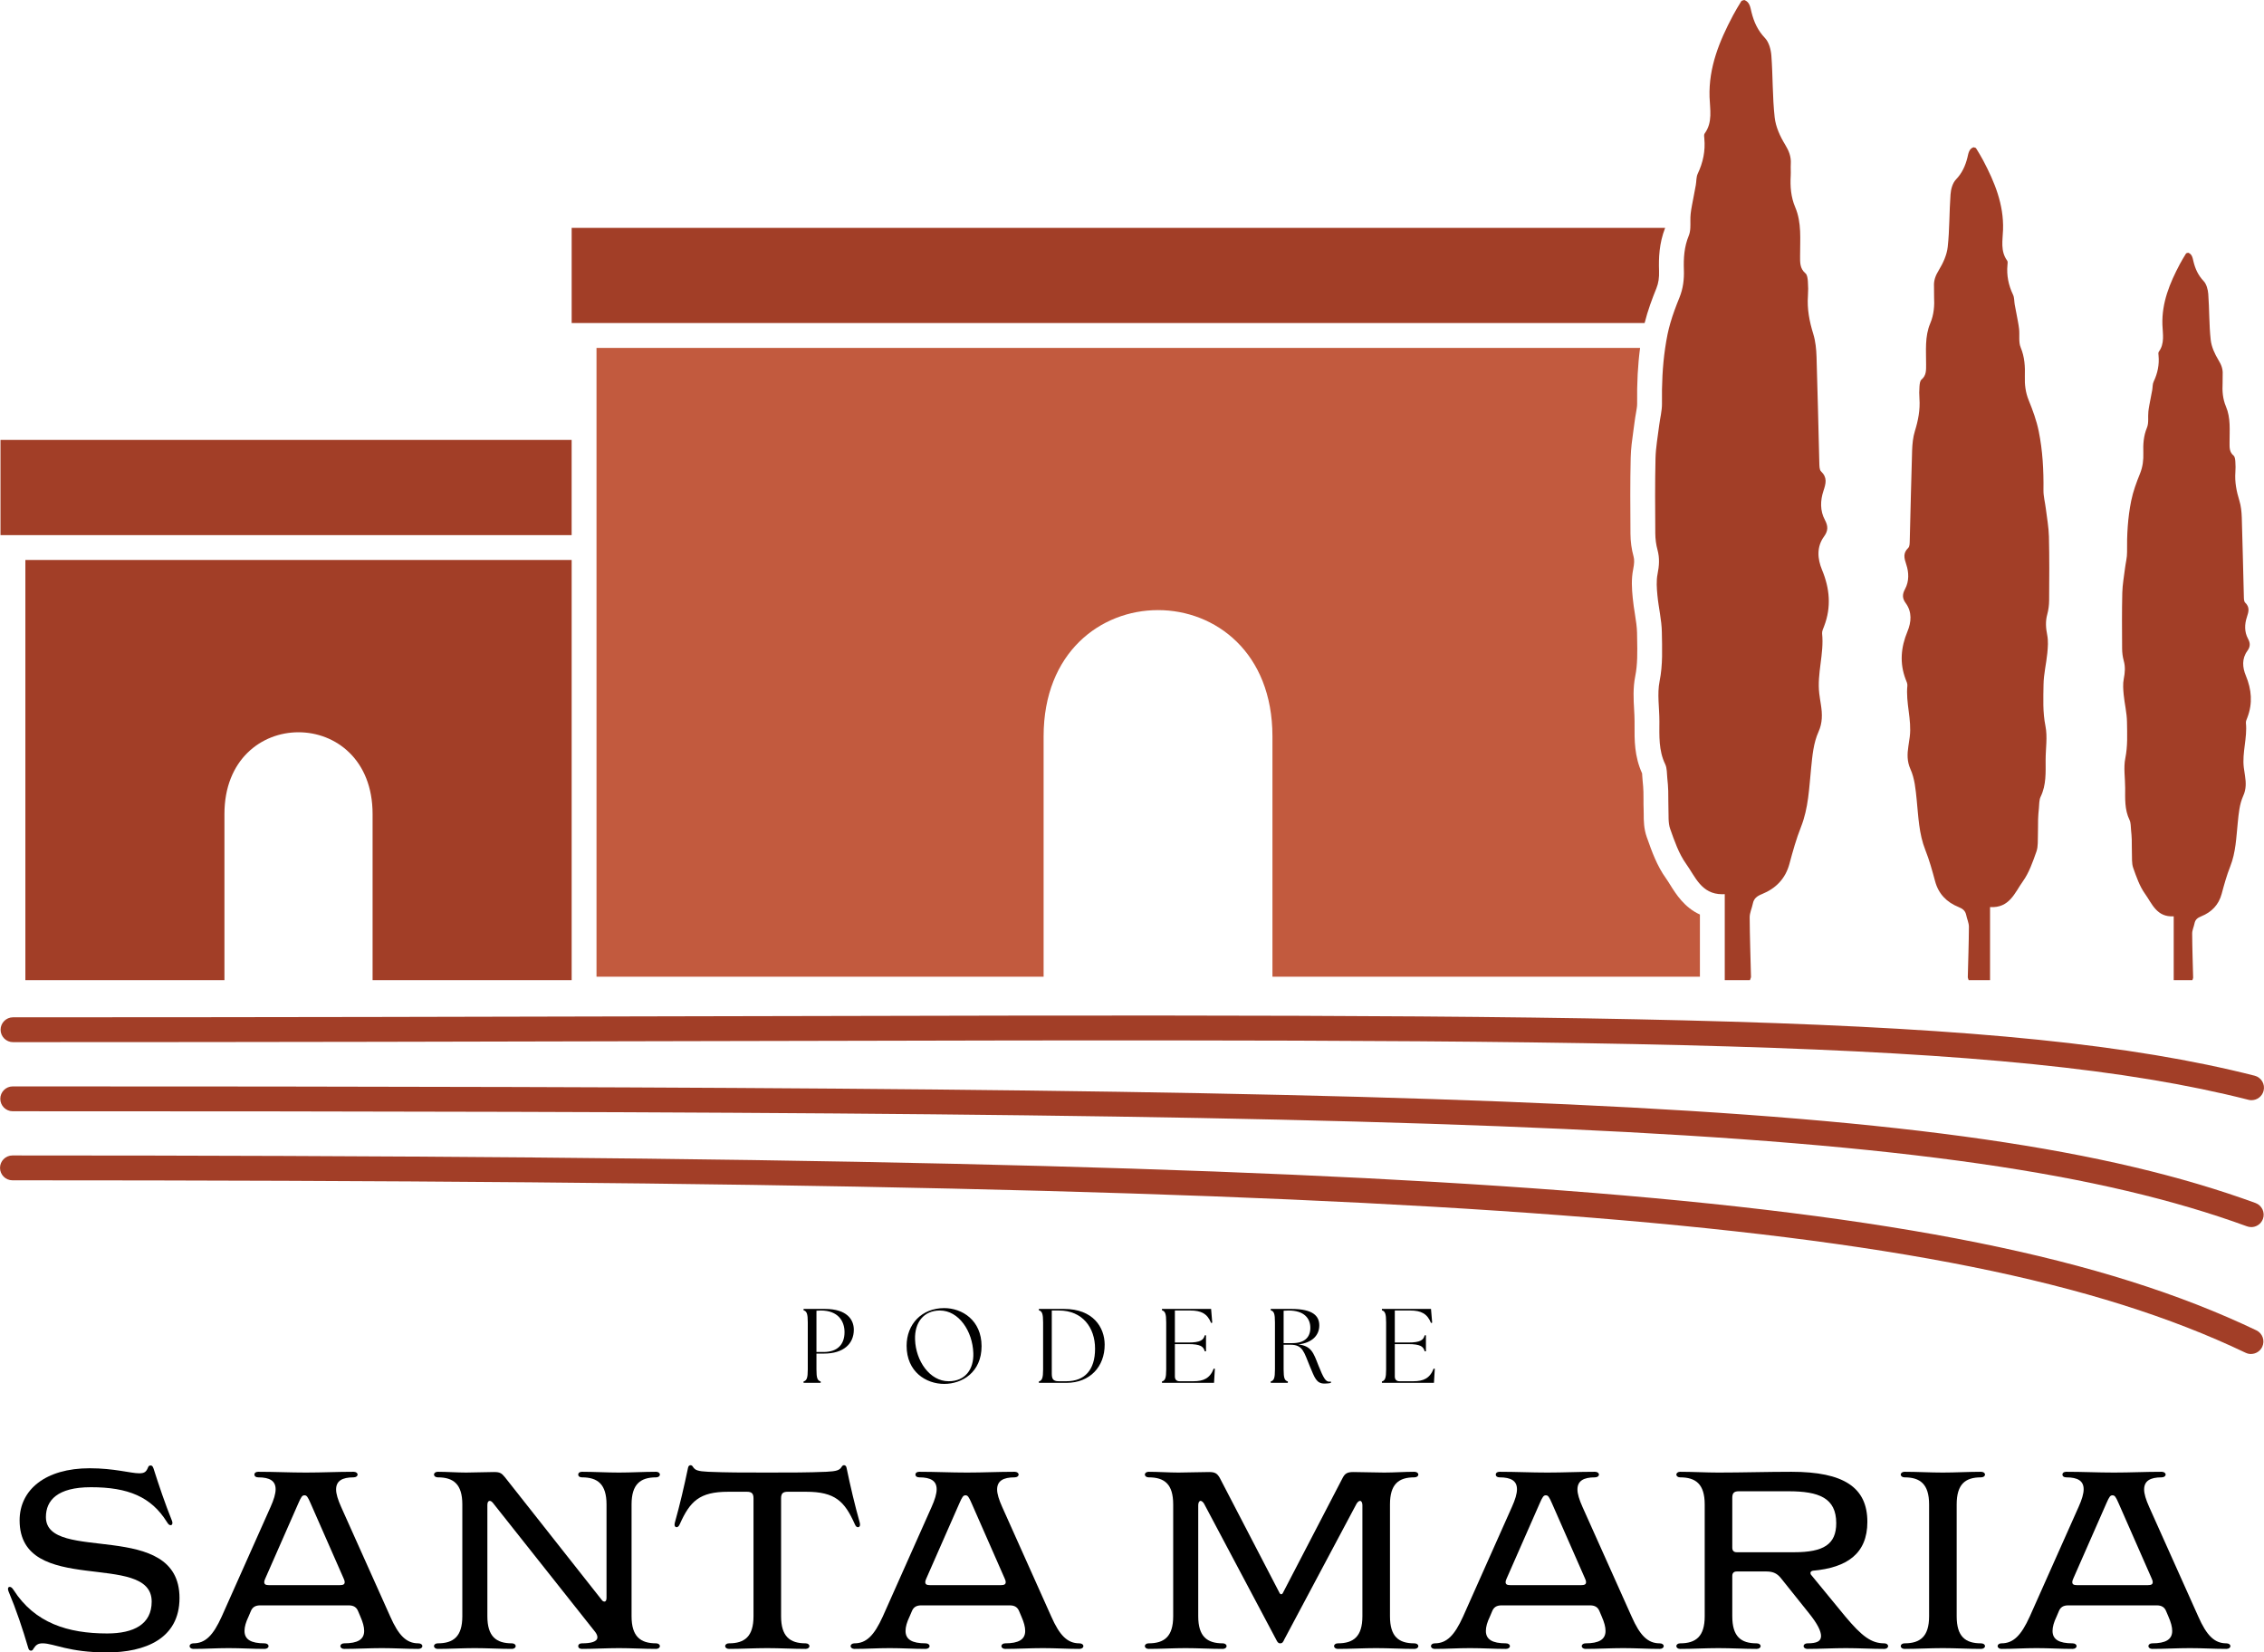 <?xml version="1.0" encoding="UTF-8"?>
<svg id="Livello_2" data-name="Livello 2" xmlns="http://www.w3.org/2000/svg" viewBox="0 0 911.28 665.04">
  <defs>
    <style>
      .cls-1 {
        fill: #c25a3e;
      }

      .cls-2 {
        fill: #a23e27;
      }
    </style>
  </defs>
  <g id="Livello_1-2" data-name="Livello 1">
    <g>
      <path class="cls-2" d="M670.24,91.7c-2.46,6.3-2.62,12.23-2.46,17.23.1,2.85-.23,5.04-1.06,7.08-1.66,4.11-3.48,8.91-4.75,14.01H230.1v-38.32h440.14Z"/>
      <rect class="cls-2" x=".2" y="177.05" width="229.89" height="38.32"/>
      <path class="cls-2" d="M230.1,225.37v169.1h-80.13v-66.85c0-43.88-59.63-43.88-59.63,0v66.85H10.21v-169.1h219.89Z"/>
      <path class="cls-1" d="M684.23,368.07v25.03h-172.06v-96.72c0-67.78-92.11-67.78-92.11,0v96.72h-179.96v-253.08h420.05c-.91,6.78-1.29,14.11-1.19,22.51.02.95-.23,2.33-.48,3.8-.19,1.06-.4,2.26-.55,3.52-.15,1.17-.32,2.36-.49,3.61-.48,3.42-.98,6.95-1.07,10.72-.24,10.02-.17,20.13-.1,29.91v.64c.02,3.2.44,6.31,1.25,9.23.36,1.3.32,2.79-.15,5.14-.81,4.06-.54,7.91-.19,11.5.21,2.26.55,4.41.88,6.48.42,2.7.82,5.25.86,7.52.01.84.02,1.68.04,2.52.1,5.3.19,10.32-.76,15.02-.95,4.74-.69,9.32-.46,13.36.09,1.67.18,3.26.18,4.72,0,.57,0,1.14,0,1.72-.04,5.84-.09,12.45,3.04,19.32.02.26.04.61.05.88.04.62.08,1.32.16,2.09.18,1.65.28,3.09.32,4.41.03.93.03,1.91.03,2.95,0,1.38-.01,2.81.06,4.33.02.51.03,1.12.03,1.76,0,2.59.02,5.81,1.23,9.24l.23.62c1.8,5.11,3.85,10.89,7.52,16,.51.71,1.07,1.61,1.66,2.55,2.3,3.69,5.72,9.16,11.99,11.98Z"/>
      <path class="cls-2" d="M734.23,252.01c-.37.97-.91,2.03-.81,2.99.84,8.11-2.11,16.03-1.15,24.13.19,1.54.44,3.08.68,4.61.57,3.64.64,7.17-.95,10.7-2.08,4.62-2.49,9.61-3,14.65-.82,7.98-1.05,16.09-4.1,23.76-1.9,4.78-3.29,9.8-4.63,14.79-1.62,6.04-5.51,9.95-11.09,12.21-1.98.8-3.24,1.74-3.65,3.83-.37,1.86-1.28,3.69-1.27,5.52.05,7.98.34,15.96.53,23.94,0,.32-.2.65-.42,1.33h-10.14v-34.61c-.35.02-.69.03-1.02.03-8.42,0-10.86-7.1-14.51-12.18-2.97-4.14-4.71-9.25-6.44-14.13-.88-2.48-.58-5.38-.7-8.1-.1-2.38,0-4.76-.08-7.14-.05-1.73-.19-3.46-.38-5.18-.2-1.88-.06-3.97-.84-5.59-2.69-5.58-2.35-11.45-2.34-17.33.01-5.39-.96-10.95.09-16.12,1.33-6.61,1-13.13.9-19.66-.07-4.95-1.31-9.86-1.78-14.82-.27-2.85-.5-5.83.05-8.59.66-3.33.89-6.45-.02-9.75-.59-2.13-.87-4.42-.89-6.64-.07-10.08-.15-20.16.09-30.24.11-4.46.95-8.91,1.49-13.36.36-2.89,1.15-5.78,1.11-8.66-.1-7.5.2-14.99,1.29-22.38.27-1.85.59-3.69.96-5.52.31-1.5.69-3,1.12-4.48,1-3.48,2.3-6.9,3.66-10.25,1.49-3.67,1.92-7.33,1.79-11.18-.16-4.69.1-9.22,1.97-13.75.4-.97.56-2.03.62-3.14.1-1.83-.07-3.78.13-5.6.26-2.36.79-4.7,1.22-7.05.27-1.53.6-3.04.86-4.57.27-1.53.14-3.23.78-4.58,2.14-4.51,3.11-9.16,2.65-14.13-.07-.69-.21-1.58.13-2.04,3.31-4.54,2.13-9.74,1.97-14.63-.39-12.04,3.99-22.59,9.43-32.88,1.04-1.97,2.21-3.87,3.37-5.77.14-.23.62-.24,1.18-.45,2.23.79,2.43,3,2.91,4.94.97,3.91,2.53,7.34,5.43,10.38,1.6,1.68,2.38,4.62,2.56,7.06.62,8.27.42,16.62,1.33,24.86.41,3.8,2.19,7.68,4.22,10.99,1.54,2.53,2.45,4.85,2.27,7.72-.09,1.56.05,3.13-.03,4.69-.25,4.37.06,8.65,1.8,12.74,2.68,6.3,1.94,12.95,1.97,19.51,0,2.61-.18,5.14,2.18,7.14.74.62.87,2.16.96,3.31.15,1.9.15,3.83.02,5.73-.38,5.28.59,10.3,2.15,15.34.9,2.92,1.21,6.11,1.31,9.2.46,14.21.74,28.43,1.12,42.65.04,1.18,0,2.79.71,3.47,2.59,2.5,1.95,4.84.94,7.89-1.25,3.76-1.41,7.94.6,11.65,1.3,2.42,1.36,4.33-.34,6.65-3.06,4.19-2.66,8.98-.83,13.4,3.13,7.54,3.8,15,.86,22.69Z"/>
      <path class="cls-2" d="M792.39,394.47h8.62v-29.41c7.86.51,9.97-5.84,13.2-10.33,2.52-3.51,4-7.86,5.47-12.01.75-2.1.49-4.57.6-6.88.09-2.02,0-4.05.07-6.07.05-1.47.16-2.94.32-4.4.17-1.6.05-3.37.72-4.75,2.29-4.74,1.99-9.73,1.99-14.73,0-4.58.81-9.31-.07-13.7-1.13-5.61-.85-11.15-.77-16.71.06-4.2,1.11-8.38,1.52-12.59.23-2.42.43-4.96-.04-7.31-.56-2.83-.76-5.48.01-8.28.5-1.82.74-3.76.76-5.64.06-8.57.13-17.14-.08-25.7-.09-3.79-.8-7.57-1.26-11.35-.3-2.46-.98-4.91-.94-7.36.1-7.97-.32-15.91-1.91-23.71-.87-4.28-2.41-8.46-4.06-12.52-1.26-3.12-1.63-6.22-1.52-9.49.13-3.99-.08-7.84-1.68-11.69-.91-2.18-.37-4.94-.64-7.42-.22-2.01-.67-4-1.03-6-.23-1.3-.51-2.59-.74-3.88-.22-1.3-.12-2.75-.66-3.89-1.82-3.83-2.65-7.79-2.25-12.01.05-.58.18-1.34-.11-1.73-2.81-3.85-1.81-8.27-1.67-12.43.33-10.23-3.39-19.19-8.01-27.94-.88-1.67-1.88-3.29-2.87-4.9-.12-.19-.53-.21-1-.38-1.9.66-2.06,2.54-2.47,4.19-.83,3.32-2.15,6.24-4.62,8.82-1.36,1.42-2.02,3.92-2.17,6-.52,7.03-.36,14.13-1.13,21.12-.35,3.23-1.87,6.53-3.59,9.35-1.31,2.15-2.08,4.12-1.93,6.56.08,1.32-.04,2.66.03,3.99.21,3.71-.06,7.35-1.53,10.82-2.27,5.35-1.65,11-1.68,16.58-.01,2.22.16,4.37-1.85,6.07-.63.53-.74,1.84-.82,2.82-.13,1.61-.13,3.25-.01,4.87.32,4.49-.5,8.75-1.83,13.03-.77,2.49-1.03,5.19-1.12,7.82-.39,12.08-.62,24.16-.95,36.24-.03,1.01,0,2.37-.6,2.95-2.2,2.13-1.66,4.11-.8,6.71,1.06,3.19,1.2,6.74-.51,9.9-1.11,2.05-1.16,3.68.29,5.65,2.6,3.56,2.26,7.62.7,11.38-2.66,6.41-3.22,12.75-.73,19.28.31.82.77,1.72.69,2.54-.71,6.89,1.8,13.62.97,20.5-.16,1.31-.37,2.61-.57,3.92-.48,3.1-.55,6.09.8,9.09,1.77,3.93,2.11,8.17,2.55,12.45.69,6.78.89,13.67,3.48,20.19,1.62,4.07,2.79,8.33,3.93,12.57,1.38,5.13,4.69,8.45,9.42,10.37,1.68.68,2.75,1.48,3.11,3.26.31,1.58,1.08,3.13,1.08,4.69-.04,6.78-.29,13.56-.45,20.34,0,.27.16.55.35,1.13Z"/>
      <path class="cls-2" d="M882.47,394.47h-7.53v-25.69c-6.87.44-8.71-5.1-11.53-9.02-2.2-3.07-3.5-6.87-4.78-10.49-.65-1.84-.43-4-.52-6.01-.08-1.76,0-3.53-.06-5.3-.04-1.28-.14-2.57-.28-3.84-.15-1.4-.04-2.95-.63-4.15-2-4.14-1.74-8.5-1.74-12.86,0-4-.71-8.13.06-11.96.99-4.9.74-9.74.67-14.59-.05-3.67-.97-7.32-1.33-11-.2-2.11-.37-4.33.04-6.38.49-2.47.67-4.78-.01-7.23-.44-1.59-.65-3.28-.66-4.93-.05-7.48-.11-14.97.07-22.45.08-3.31.7-6.61,1.1-9.91.26-2.15.85-4.29.82-6.43-.09-6.96.28-13.9,1.67-20.7.76-3.74,2.11-7.39,3.55-10.94,1.1-2.72,1.42-5.44,1.33-8.29-.12-3.48.07-6.85,1.47-10.21.79-1.91.32-4.31.56-6.48.19-1.76.58-3.49.9-5.24.21-1.13.45-2.26.65-3.39.2-1.14.1-2.4.58-3.4,1.59-3.35,2.31-6.8,1.96-10.49-.05-.5-.15-1.17.1-1.51,2.46-3.36,1.58-7.23,1.46-10.86-.29-8.94,2.96-16.76,7-24.4.77-1.46,1.64-2.87,2.5-4.28.1-.17.46-.18.87-.33,1.66.58,1.8,2.22,2.16,3.66.72,2.9,1.88,5.45,4.03,7.71,1.18,1.24,1.76,3.43,1.9,5.24.46,6.14.31,12.34.98,18.45.31,2.82,1.63,5.7,3.13,8.16,1.15,1.88,1.82,3.6,1.69,5.73-.07,1.16.04,2.32-.03,3.48-.18,3.24.05,6.42,1.34,9.45,1.99,4.67,1.44,9.61,1.46,14.48,0,1.94-.14,3.82,1.62,5.3.55.46.65,1.61.71,2.46.11,1.41.11,2.84.01,4.25-.28,3.92.44,7.64,1.6,11.38.67,2.17.9,4.54.98,6.83.34,10.55.54,21.1.83,31.65.02.88,0,2.07.52,2.58,1.92,1.86,1.45,3.59.7,5.86-.93,2.79-1.05,5.89.44,8.65.97,1.79,1.01,3.21-.25,4.94-2.27,3.11-1.98,6.66-.61,9.94,2.32,5.6,2.81,11.13.63,16.84-.27.72-.67,1.51-.6,2.22.62,6.02-1.57,11.9-.85,17.91.14,1.14.32,2.28.5,3.42.42,2.7.48,5.32-.7,7.94-1.55,3.43-1.85,7.13-2.23,10.88-.61,5.92-.78,11.94-3.04,17.63-1.41,3.55-2.44,7.28-3.43,10.98-1.2,4.48-4.09,7.38-8.23,9.06-1.47.59-2.4,1.29-2.71,2.85-.27,1.38-.95,2.73-.94,4.1.03,5.92.25,11.84.39,17.76,0,.24-.14.48-.31.98Z"/>
      <g>
        <path d="M18.48,610.57c0-6.72,4.59-12.02,18.13-12.02,14.97,0,24.23,3.87,30.54,13.95.62,1.02,1.02,1.33,1.53,1.33.41,0,.71-.31.71-.82,0-.3,0-.61-.2-1.02-2.75-6.82-5.19-14.05-7.43-21.07-.31-.82-.61-1.12-1.12-1.12s-.82.2-1.02.71c-.71,1.73-1.32,2.44-3.56,2.44-3.47,0-10.08-2.03-19.96-2.03-17.82,0-28.21,8.65-28.21,20.97,0,30.95,53.16,12.02,53.16,32.69,0,9.16-7.23,12.83-17.92,12.83-15.79,0-29.13-4.18-37.68-17.52-.61-.91-1.02-1.22-1.53-1.22-.4,0-.71.2-.71.81,0,.31.1.62.2.92,3.16,7.54,5.71,15.17,7.95,22.81.2.81.61,1.12,1.12,1.12.4,0,.71-.2,1.01-.82.92-1.42,1.74-2.13,3.67-2.13,4.48,0,10.49,3.66,25.86,3.66s29.23-5.5,29.23-21.89c0-32.07-53.77-13.75-53.77-32.58Z"/>
        <path d="M168.37,661.38c-4.79,0-7.94-3.16-11.3-10.8l-19.76-44.09c-1.32-2.95-2.03-5.29-2.03-7.02,0-3.46,2.44-4.89,7.02-4.89,1.02,0,1.63-.51,1.63-1.12s-.61-1.12-1.63-1.12c-6.72,0-12.42.31-19.14.31s-12.52-.31-19.24-.31c-1.02,0-1.53.51-1.53,1.12s.51,1.12,1.53,1.12c4.68,0,7.02,1.43,7.02,4.79,0,1.83-.71,4.17-2.03,7.12l-19.66,44.09c-3.46,7.64-6.61,10.8-11.4,10.8-.92,0-1.53.5-1.53,1.12s.61,1.12,1.53,1.12c5.09,0,9.06-.31,14.15-.31s9.47.31,14.46.31c1.02,0,1.63-.51,1.63-1.12s-.61-1.12-1.63-1.12c-5.4,0-8.04-1.53-8.04-4.99,0-1.63.51-3.47,1.63-5.81l.91-2.14c.61-1.52,1.73-2.34,3.77-2.34h35.64c2.03,0,3.16.82,3.77,2.34l.91,2.14c1.02,2.34,1.53,4.18,1.53,5.81,0,3.46-2.65,4.99-8.04,4.99-.92,0-1.53.5-1.53,1.12s.61,1.12,1.53,1.12c5.09,0,10.08-.31,15.17-.31s9.67.31,14.66.31c1.02,0,1.63-.51,1.63-1.12s-.61-1.12-1.63-1.12ZM136.81,637.96h-28.62c-1.22,0-1.83-.31-1.83-1.22,0-.31.1-.82.41-1.43l13.34-30.34c1.12-2.55,1.52-3.16,2.44-3.16s1.32.61,2.44,3.16l13.34,30.34c.31.61.41,1.12.41,1.43,0,.91-.61,1.22-1.93,1.22Z"/>
        <path d="M264.09,661.38c-6.32,0-9.88-2.75-9.88-10.9v-45c0-8.15,3.56-10.9,9.88-10.9.91,0,1.52-.51,1.52-1.12s-.61-1.12-1.52-1.12c-4.99,0-9.98.31-14.97.31s-9.98-.31-14.87-.31c-1.02,0-1.52.51-1.52,1.12s.5,1.12,1.52,1.12c6.31,0,9.88,2.75,9.88,10.9v37.67c0,1.02-.41,1.43-.82,1.43s-.81-.21-1.22-.82l-38.89-49.28c-1.33-1.63-2.04-2.04-4.38-2.04-3.67,0-7.54.21-11.2.21s-7.74-.31-11.41-.31c-.91,0-1.52.51-1.52,1.12s.61,1.12,1.52,1.12c6.32,0,9.88,2.75,9.88,10.9v45c0,8.15-3.56,10.9-9.88,10.9-.91,0-1.52.5-1.52,1.12s.61,1.12,1.52,1.12c4.89,0,10.08-.31,14.87-.31s10.08.31,14.97.31c.91,0,1.52-.51,1.52-1.12s-.61-1.12-1.52-1.12c-6.32,0-9.88-2.75-9.88-10.9v-44.8c0-1.12.41-1.63.92-1.63.4,0,.81.2,1.32.82l41.24,52.03c.51.71.81,1.42.81,2.03,0,1.84-2.65,2.45-6.21,2.45-1.02,0-1.52.5-1.52,1.12s.5,1.12,1.52,1.12c4.89,0,10.08-.31,14.87-.31s9.98.31,14.97.31c.91,0,1.52-.51,1.52-1.12s-.61-1.12-1.52-1.12Z"/>
        <path d="M346.06,612.81c-2.04-7.23-3.77-14.67-5.3-22-.1-.71-.51-1.12-1.02-1.12-.4,0-.71.21-1.01.72-.82,1.32-2.04,1.73-6.11,1.93-7.54.31-13.85.31-23.83.31s-16.19,0-23.72-.31c-4.08-.2-5.3-.61-6.11-1.93-.31-.51-.61-.72-1.02-.72-.51,0-.92.41-1.02,1.12-1.53,7.33-3.26,14.77-5.29,22-.11.41-.11.71-.11.91,0,.61.41.92.82.92s.91-.31,1.32-1.32c4.07-9.07,7.84-12.94,19.45-12.94h7.54c1.93,0,2.64.72,2.64,2.65v47.45c0,8.15-3.56,10.9-9.87,10.9-.92,0-1.53.5-1.53,1.12s.61,1.12,1.53,1.12c5.09,0,10.38-.31,15.37-.31s10.39.31,15.48.31c.91,0,1.53-.51,1.53-1.12s-.62-1.12-1.53-1.12c-6.32,0-9.88-2.75-9.88-10.9v-47.45c0-1.93.71-2.65,2.65-2.65h7.43c11.71,0,15.48,3.87,19.55,12.94.41,1.01.82,1.32,1.32,1.32.41,0,.82-.31.82-.92,0-.2,0-.5-.1-.91Z"/>
        <path d="M434.44,661.38c-4.78,0-7.94-3.16-11.3-10.8l-19.75-44.09c-1.33-2.95-2.04-5.29-2.04-7.02,0-3.46,2.44-4.89,7.03-4.89,1.01,0,1.62-.51,1.62-1.12s-.61-1.12-1.62-1.12c-6.73,0-12.43.31-19.15.31s-12.52-.31-19.24-.31c-1.02,0-1.53.51-1.53,1.12s.51,1.12,1.53,1.12c4.68,0,7.02,1.43,7.02,4.79,0,1.83-.71,4.17-2.03,7.12l-19.65,44.09c-3.47,7.64-6.62,10.8-11.41,10.8-.91,0-1.53.5-1.53,1.12s.62,1.12,1.53,1.12c5.09,0,9.06-.31,14.15-.31s9.47.31,14.46.31c1.02,0,1.63-.51,1.63-1.12s-.61-1.12-1.63-1.12c-5.39,0-8.04-1.53-8.04-4.99,0-1.63.51-3.47,1.63-5.81l.92-2.14c.61-1.52,1.73-2.34,3.76-2.34h35.64c2.04,0,3.16.82,3.77,2.34l.91,2.14c1.02,2.34,1.53,4.18,1.53,5.81,0,3.46-2.65,4.99-8.04,4.99-.92,0-1.53.5-1.53,1.12s.61,1.12,1.53,1.12c5.09,0,10.08-.31,15.17-.31s9.67.31,14.66.31c1.02,0,1.63-.51,1.63-1.12s-.61-1.12-1.63-1.12ZM402.88,637.96h-28.62c-1.22,0-1.83-.31-1.83-1.22,0-.31.1-.82.41-1.43l13.34-30.34c1.12-2.55,1.53-3.16,2.44-3.16s1.32.61,2.44,3.16l13.34,30.34c.31.61.41,1.12.41,1.43,0,.91-.61,1.22-1.93,1.22Z"/>
        <path d="M569.26,661.38c-6.32,0-9.78-2.75-9.78-10.9v-45c0-8.15,3.46-10.9,9.78-10.9,1.02,0,1.63-.51,1.63-1.12s-.61-1.12-1.63-1.12c-3.97,0-8.05.31-12.12.31s-8.45-.21-12.42-.21c-2.45,0-3.36.61-4.28,2.34l-24.13,46.44c-.1.2-.31.4-.61.4s-.51-.2-.61-.4l-24.13-46.44c-1.02-1.73-1.84-2.34-4.28-2.34-3.97,0-8.45.21-12.32.21s-8.15-.31-12.02-.31c-.91,0-1.52.51-1.52,1.12s.61,1.12,1.52,1.12c6.42,0,9.88,2.75,9.88,10.9v45c0,8.15-3.56,10.9-9.88,10.9-.91,0-1.52.5-1.52,1.12s.61,1.12,1.52,1.12c4.89,0,10.08-.31,14.87-.31s10.08.31,14.97.31c.91,0,1.53-.51,1.53-1.12s-.62-1.12-1.53-1.12c-6.32,0-9.88-2.75-9.88-10.9v-44.7c0-1.02.41-1.73.92-1.73.41,0,.91.31,1.42,1.12l29.02,54.68c.51,1.02.82,1.53,1.63,1.53.92,0,1.22-.61,1.63-1.53l29.12-54.68c.51-.81,1.02-1.12,1.43-1.12.51,0,.91.71.91,1.73v44.7c0,8.15-3.56,10.9-9.87,10.9-.92,0-1.53.5-1.53,1.12s.61,1.12,1.53,1.12c5.09,0,10.38-.31,15.37-.31s10.39.31,15.38.31c1.02,0,1.63-.51,1.63-1.12s-.61-1.12-1.63-1.12Z"/>
        <path d="M668.03,661.38c-4.79,0-7.94-3.16-11.3-10.8l-19.76-44.09c-1.32-2.95-2.03-5.29-2.03-7.02,0-3.46,2.44-4.89,7.02-4.89,1.02,0,1.63-.51,1.63-1.12s-.61-1.12-1.63-1.12c-6.72,0-12.42.31-19.14.31s-12.52-.31-19.24-.31c-1.02,0-1.53.51-1.53,1.12s.51,1.12,1.53,1.12c4.68,0,7.02,1.43,7.02,4.79,0,1.83-.71,4.17-2.04,7.12l-19.65,44.09c-3.46,7.64-6.61,10.8-11.4,10.8-.92,0-1.53.5-1.53,1.12s.61,1.12,1.53,1.12c5.09,0,9.06-.31,14.15-.31s9.47.31,14.46.31c1.02,0,1.63-.51,1.63-1.12s-.61-1.12-1.63-1.12c-5.39,0-8.04-1.53-8.04-4.99,0-1.63.51-3.47,1.63-5.81l.91-2.14c.61-1.52,1.73-2.34,3.77-2.34h35.64c2.03,0,3.16.82,3.77,2.34l.91,2.14c1.02,2.34,1.53,4.18,1.53,5.81,0,3.46-2.65,4.99-8.04,4.99-.92,0-1.53.5-1.53,1.12s.61,1.12,1.53,1.12c5.09,0,10.08-.31,15.17-.31s9.67.31,14.66.31c1.02,0,1.63-.51,1.63-1.12s-.61-1.12-1.63-1.12ZM636.47,637.96h-28.62c-1.22,0-1.83-.31-1.83-1.22,0-.31.1-.82.41-1.43l13.34-30.34c1.12-2.55,1.52-3.16,2.44-3.16s1.32.61,2.44,3.16l13.34,30.34c.31.61.41,1.12.41,1.43,0,.91-.61,1.22-1.93,1.22Z"/>
        <path d="M758.45,661.38c-5.19,0-8.96-2.75-15.78-10.9l-13.54-16.49c-.31-.31-.41-.61-.41-.92,0-.41.3-.81,1.02-.92,13.64-1.22,21.89-6.82,21.89-19.65,0-13.85-9.47-20.16-30.55-20.16-9.67,0-19.75.31-29.43.31-4.98,0-10.28-.31-15.37-.31-.92,0-1.53.51-1.53,1.12s.61,1.12,1.53,1.12c6.31,0,9.88,2.75,9.88,10.9v45c0,8.15-3.57,10.9-9.88,10.9-.92,0-1.53.5-1.53,1.12s.61,1.12,1.53,1.12c5.09,0,10.39-.31,15.37-.31s10.39.31,15.38.31c1.02,0,1.63-.51,1.63-1.12s-.61-1.12-1.63-1.12c-6.31,0-9.77-2.75-9.77-10.9v-16.19c0-1.22.61-1.83,1.83-1.83h11.91c2.85,0,4.38.92,5.81,2.65l11.4,14.25c3.36,4.18,4.78,7.13,4.78,9.06,0,2.14-1.73,2.96-5.49,2.96-.92,0-1.53.5-1.53,1.12s.61,1.12,1.53,1.12c5.09,0,10.38-.31,15.47-.31s10.29.31,15.48.31c.92,0,1.53-.51,1.53-1.12s-.61-1.12-1.53-1.12ZM722.1,624.72h-23.01c-1.22,0-1.83-.61-1.83-1.83v-20.06c0-1.94.71-2.65,2.64-2.65h19.96c12.22,0,19.24,2.65,19.24,12.83,0,8.55-5.09,11.71-17,11.71Z"/>
        <path d="M797.35,661.38c-6.31,0-9.77-2.75-9.77-10.9v-45c0-8.15,3.46-10.9,9.77-10.9,1.02,0,1.63-.51,1.63-1.12s-.61-1.12-1.63-1.12c-4.99,0-10.28.31-15.37.31s-10.29-.31-15.38-.31c-.92,0-1.53.51-1.53,1.12s.61,1.12,1.53,1.12c6.31,0,9.88,2.75,9.88,10.9v45c0,8.15-3.57,10.9-9.88,10.9-.92,0-1.53.5-1.53,1.12s.61,1.12,1.53,1.12c5.09,0,10.39-.31,15.38-.31s10.38.31,15.37.31c1.02,0,1.63-.51,1.63-1.12s-.61-1.12-1.63-1.12Z"/>
        <path d="M896.12,661.38c-4.79,0-7.94-3.16-11.3-10.8l-19.76-44.09c-1.32-2.95-2.03-5.29-2.03-7.02,0-3.46,2.44-4.89,7.02-4.89,1.02,0,1.63-.51,1.63-1.12s-.61-1.12-1.63-1.12c-6.72,0-12.42.31-19.14.31s-12.52-.31-19.24-.31c-1.02,0-1.53.51-1.53,1.12s.51,1.12,1.53,1.12c4.68,0,7.02,1.43,7.02,4.79,0,1.83-.71,4.17-2.04,7.12l-19.65,44.09c-3.46,7.64-6.61,10.8-11.4,10.8-.92,0-1.53.5-1.53,1.12s.61,1.12,1.53,1.12c5.09,0,9.06-.31,14.15-.31s9.47.31,14.46.31c1.02,0,1.63-.51,1.63-1.12s-.61-1.12-1.63-1.12c-5.4,0-8.04-1.53-8.04-4.99,0-1.63.51-3.47,1.63-5.81l.91-2.14c.61-1.52,1.73-2.34,3.77-2.34h35.64c2.03,0,3.16.82,3.77,2.34l.91,2.14c1.02,2.34,1.53,4.18,1.53,5.81,0,3.46-2.65,4.99-8.04,4.99-.92,0-1.53.5-1.53,1.12s.61,1.12,1.53,1.12c5.09,0,10.08-.31,15.17-.31s9.67.31,14.66.31c1.02,0,1.63-.51,1.63-1.12s-.61-1.12-1.63-1.12ZM864.56,637.96h-28.62c-1.22,0-1.83-.31-1.83-1.22,0-.31.1-.82.41-1.43l13.34-30.34c1.12-2.55,1.52-3.16,2.44-3.16s1.32.61,2.44,3.16l13.34,30.34c.31.61.41,1.12.41,1.43,0,.91-.61,1.22-1.93,1.22Z"/>
      </g>
      <g>
        <path class="cls-2" d="M906.28,442.79c-.41,0-.82-.05-1.24-.16-97.93-24.89-252.05-24.52-624.41-23.62-80.64.2-172.04.42-275.39.42-2.76,0-5-2.24-5-5s2.24-5,5-5c103.33,0,194.73-.22,275.37-.42,373.26-.9,527.75-1.28,626.9,23.92,2.68.68,4.29,3.4,3.61,6.08-.58,2.26-2.61,3.77-4.84,3.77Z"/>
        <path class="cls-2" d="M906.15,493.86c-.57,0-1.15-.1-1.71-.3-117.23-42.73-315.74-46.32-899.32-46.32-2.76,0-5-2.24-5-5s2.24-5,5-5c584.91,0,783.98,3.64,902.74,46.93,2.59.95,3.93,3.82,2.99,6.41-.74,2.03-2.66,3.29-4.7,3.29Z"/>
        <path class="cls-2" d="M906.03,544.93c-.72,0-1.46-.16-2.15-.49-59.97-28.66-142.41-45.21-275.64-55.34-129.83-9.86-316.21-14.07-623.23-14.07-2.76,0-5-2.24-5-5s2.24-5,5-5c307.28,0,493.9,4.22,623.99,14.1,134.54,10.22,218.04,27.06,279.2,56.28,2.49,1.19,3.55,4.17,2.35,6.67-.86,1.8-2.65,2.84-4.51,2.84Z"/>
      </g>
      <g>
        <path d="M332.07,526.8h-8.63v.55c1.28.38,1.7,1.36,1.7,4.84v18.96c0,3.48-.42,4.46-1.7,4.84v.55h6.89v-.55c-1.32-.38-1.7-1.36-1.7-4.84v-6.38h3.01c7.91,0,12.03-3.95,12.03-9.6,0-4.12-2.81-8.37-11.6-8.37ZM331.56,544.13h-2.93v-16.61c.51-.05,1.18-.09,1.78-.09,6.84,0,9.52,4.17,9.52,8.71,0,5.02-2.93,7.99-8.37,7.99Z"/>
        <path d="M380.05,526.46c-9.01,0-15.13,6.45-15.13,15.17,0,10.54,7.9,15.34,15.13,15.34s15.04-4.68,15.04-15.17-7.86-15.34-15.04-15.34ZM381.83,555.9c-7.61,0-13.22-8.2-13.51-16.74-.26-6.93,3.52-11.73,9.98-11.73,7.61,0,13.18,8.29,13.47,17.17.22,6.37-3.14,11.3-9.94,11.3Z"/>
        <path d="M428.32,526.8h-10.16v.55c1.28.38,1.7,1.36,1.7,4.84v18.96c0,3.48-.42,4.46-1.7,4.84v.55h11.14c9.35,0,15.38-6.46,15.34-15.42-.04-6.89-4.63-14.32-16.32-14.32ZM429.21,555.9h-3.1c-2.34,0-2.76-1.1-2.76-3.1v-25.37h2.89c9.48,0,14.53,6.89,14.53,15.39s-4.12,13.08-11.56,13.08Z"/>
        <path d="M488.54,550.8c-1.53,3.96-4.13,5.1-8.21,5.1h-5.52c-1.23,0-1.91-.68-1.91-1.91v-13.04h5.44c4.84,0,6.07.97,6.58,2.89h.51v-6.42h-.51c-.51,1.91-1.74,2.89-6.58,2.89h-5.44v-12.88h6.25c4.33,0,6.84,1.28,8.33,5.02l.46-.13-.46-5.52h-19.77v.55c1.28.38,1.7,1.36,1.7,4.84v18.96c0,3.48-.42,4.46-1.7,4.84v.55h20.95l.34-5.65-.46-.09Z"/>
        <path d="M535.03,556.07c-1.45,0-2.3-1.4-4.34-6.5-2.04-5.22-2.84-7.82-8.07-8.5,5.52-.63,8.41-3.65,8.41-7.65,0-3.78-2.55-6.62-11.17-6.62h-8.38v.55c1.32.38,1.7,1.36,1.7,4.84v18.96c0,3.48-.38,4.46-1.7,4.84v.55h6.89v-.55c-1.32-.38-1.7-1.36-1.7-4.84v-9.95h2.72c5.1,0,5.44,2.98,7.9,8.84,1.87,4.42,2.55,6.8,5.83,6.8.85,0,1.95-.08,2.59-.3v-.51c-.22.04-.43.04-.68.04ZM516.67,540.56v-13.04c.68-.05,1.36-.09,2-.09,6.29,0,8.75,3.19,8.75,6.97s-2.29,6.16-7.18,6.16h-3.57Z"/>
        <path d="M577.06,550.8c-1.53,3.96-4.13,5.1-8.21,5.1h-5.52c-1.23,0-1.91-.68-1.91-1.91v-13.04h5.44c4.84,0,6.07.97,6.58,2.89h.51v-6.42h-.51c-.51,1.91-1.74,2.89-6.58,2.89h-5.44v-12.88h6.24c4.34,0,6.85,1.28,8.33,5.02l.47-.13-.47-5.52h-19.76v.55c1.28.38,1.7,1.36,1.7,4.84v18.96c0,3.48-.42,4.46-1.7,4.84v.55h20.95l.34-5.65-.46-.09Z"/>
      </g>
    </g>
  </g>
</svg>